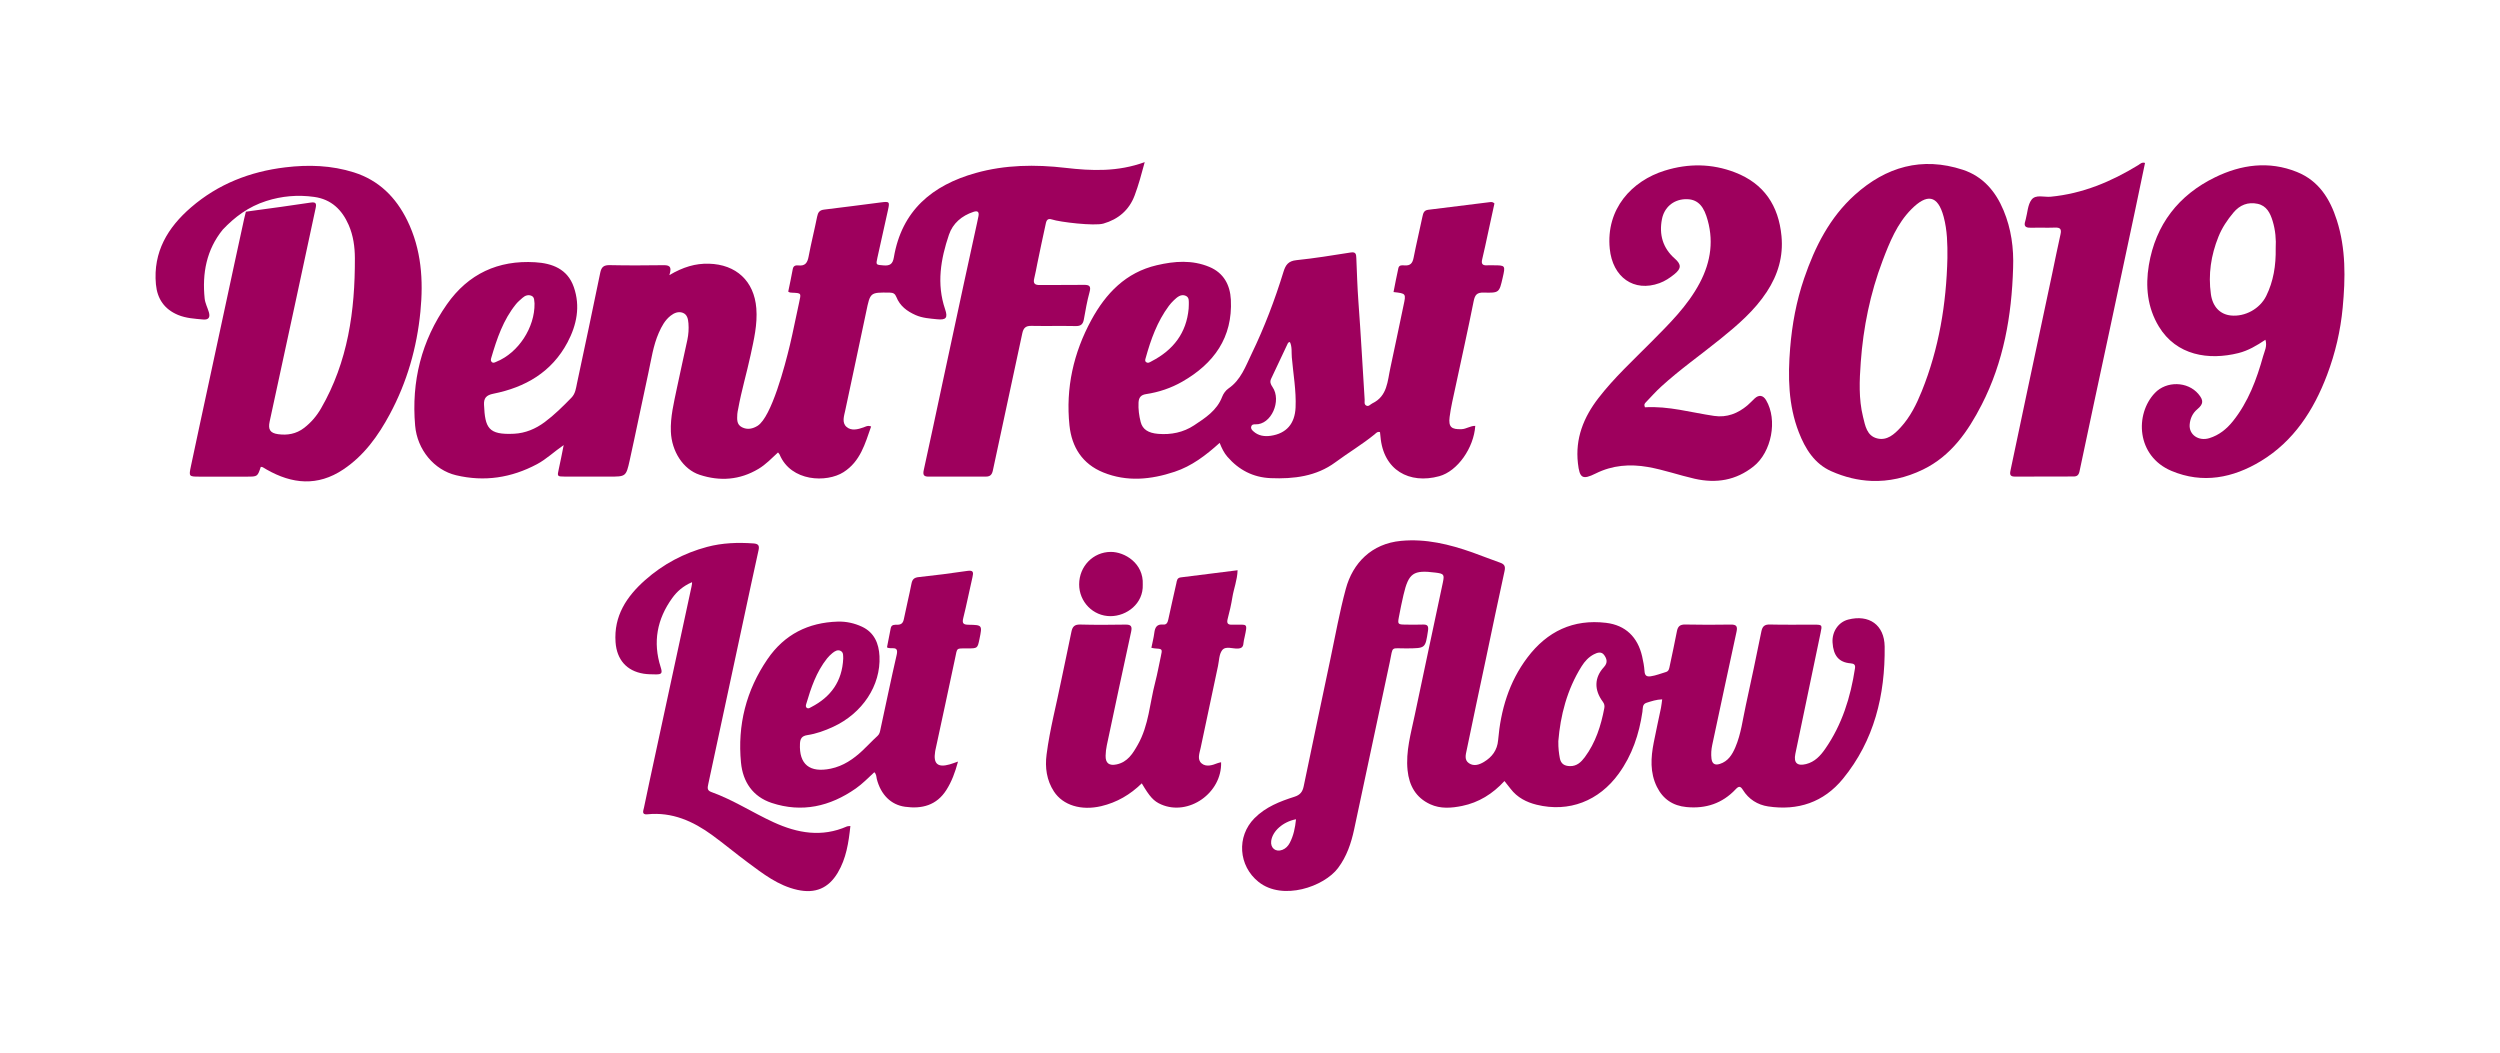 <?xml version="1.0" encoding="utf-8"?>
<!-- Generator: Adobe Illustrator 16.0.3, SVG Export Plug-In . SVG Version: 6.00 Build 0)  -->
<!DOCTYPE svg PUBLIC "-//W3C//DTD SVG 1.1//EN" "http://www.w3.org/Graphics/SVG/1.1/DTD/svg11.dtd">
<svg version="1.1" id="Vrstva_1" xmlns="http://www.w3.org/2000/svg" xmlns:xlink="http://www.w3.org/1999/xlink" x="0px" y="0px"
	 width="342.634px" height="144.349px" viewBox="-21.633 -23.46 342.634 144.349"
	 enable-background="new -21.633 -23.46 342.634 144.349" xml:space="preserve">
<g>
	<path fill="#9E005D" d="M111.118,62.164c-0.674-0.012-0.925-0.147-0.737-0.899c0.468-1.868,0.837-3.763,1.271-5.641
		c0.146-0.634,0.134-0.964-0.699-0.841c-2.213,0.328-4.433,0.611-6.657,0.847c-0.633,0.065-0.89,0.296-1.009,0.905
		c-0.315,1.619-0.715,3.225-1.039,4.843c-0.106,0.532-0.335,0.78-0.886,0.785c-0.359,0.003-0.809-0.054-0.915,0.461
		c-0.186,0.893-0.351,1.789-0.514,2.634c0.521,0.363,1.646-0.352,1.327,1.03c-0.781,3.387-1.48,6.791-2.218,10.188
		c-0.07,0.328-0.107,0.649-0.401,0.917c-0.714,0.646-1.366,1.362-2.07,2.021c-1.248,1.167-2.619,2.111-4.341,2.472
		c-2.897,0.603-4.366-0.583-4.224-3.429c0.034-0.68,0.252-1.051,1.004-1.165c1.227-0.185,2.399-0.609,3.529-1.13
		c4.026-1.854,6.558-5.674,6.365-9.684c-0.084-1.75-0.715-3.26-2.4-4.046c-1.029-0.479-2.157-0.733-3.312-0.698
		c-4.052,0.123-7.313,1.754-9.629,5.135c-2.938,4.287-4.136,9.051-3.64,14.197c0.254,2.623,1.613,4.659,4.196,5.516
		c4.159,1.377,8.004,0.494,11.539-1.977c0.925-0.647,1.712-1.465,2.539-2.229c0.309,0.303,0.264,0.639,0.338,0.93
		c0.554,2.15,1.935,3.534,3.868,3.805c2.324,0.328,4.332-0.198,5.665-2.297c0.722-1.135,1.195-2.389,1.598-3.896
		c-0.515,0.176-0.831,0.298-1.154,0.39c-1.621,0.462-2.248-0.088-1.985-1.731c0.011-0.067,0.02-0.137,0.035-0.204
		c0.902-4.205,1.823-8.405,2.705-12.615c0.313-1.497,0.119-1.34,1.723-1.349c1.354-0.006,1.354-0.004,1.62-1.295
		C112.999,62.218,112.999,62.195,111.118,62.164z M88.862,73.025c0.655-2.215,1.385-4.396,2.852-6.238
		c0.214-0.268,0.463-0.512,0.726-0.729c0.324-0.266,0.716-0.518,1.129-0.316c0.439,0.216,0.342,0.703,0.364,1.063
		c-0.144,3.12-1.697,5.259-4.383,6.644c-0.175,0.092-0.358,0.248-0.571,0.127C88.751,73.445,88.804,73.223,88.862,73.025z"/>
	<path fill="#9E005D" d="M130.597,52.18c-2.414,0.014-4.32,1.969-4.328,4.443c-0.009,2.387,1.896,4.367,4.294,4.363
		c2.239-0.004,4.523-1.731,4.423-4.328C135.122,53.723,132.494,52.168,130.597,52.18z"/>
	<path fill="#9E005D" d="M84.387,89.232c-2.878-1.319-5.544-3.076-8.541-4.147c-0.587-0.21-0.517-0.581-0.411-1.067
		c1.619-7.5,3.219-15.004,4.827-22.507c0.685-3.198,1.366-6.396,2.072-9.586c0.143-0.644-0.071-0.862-0.703-0.907
		c-2.144-0.15-4.271-0.08-6.355,0.477c-3.181,0.849-6.033,2.369-8.486,4.543c-2.533,2.244-4.317,4.904-4.058,8.527
		c0.171,2.373,1.51,3.935,3.845,4.307c0.541,0.086,1.1,0.087,1.65,0.096c0.838,0.014,0.954-0.165,0.688-0.992
		c-1.097-3.433-0.496-6.596,1.591-9.479c0.646-0.893,1.479-1.633,2.669-2.15c0.107-0.079-0.012,0.492-0.039,0.619
		c-1.666,7.736-3.336,15.473-5.005,23.21c-0.507,2.354-1.018,4.708-1.506,7.065c-0.078,0.382-0.376,0.988,0.469,0.902
		c3.396-0.346,6.27,0.944,8.917,2.879c1.64,1.199,3.202,2.504,4.835,3.715c2.1,1.557,4.165,3.179,6.814,3.764
		c2.434,0.537,4.247-0.209,5.524-2.352c1.157-1.94,1.487-4.098,1.734-6.399c-0.267,0.026-0.377,0.014-0.464,0.052
		C91.002,91.326,87.675,90.738,84.387,89.232z"/>
	<path fill="#9E005D" d="M231.68,61.451c-1.348,0.343-2.244,1.652-2.156,3.142c0.105,1.81,0.873,2.728,2.465,2.858
		c0.494,0.041,0.688,0.193,0.609,0.69c-0.605,3.962-1.773,7.72-4.086,11.042c-0.652,0.938-1.422,1.779-2.613,2.075
		c-1.205,0.301-1.729-0.153-1.475-1.392c1.139-5.526,2.295-11.053,3.457-16.575c0.232-1.104,0.244-1.134-0.844-1.138
		c-2.033-0.008-4.068,0.031-6.102-0.021c-0.744-0.021-1.025,0.265-1.166,0.948c-0.688,3.372-1.385,6.742-2.127,10.104
		c-0.43,1.946-0.652,3.948-1.449,5.799c-0.43,0.996-0.984,1.896-2.117,2.256c-0.707,0.226-1.066-0.047-1.146-0.735
		c-0.072-0.62-0.029-1.238,0.102-1.853c1.109-5.184,2.205-10.369,3.336-15.549c0.168-0.771-0.072-0.972-0.805-0.962
		c-2.066,0.029-4.139,0.042-6.205-0.007c-0.734-0.018-1.039,0.244-1.168,0.941c-0.297,1.591-0.658,3.168-0.984,4.755
		c-0.07,0.345-0.117,0.7-0.52,0.815c-0.693,0.199-1.361,0.483-2.086,0.584c-0.568,0.077-0.809-0.103-0.846-0.705
		c-0.045-0.683-0.176-1.365-0.33-2.035c-0.602-2.629-2.275-4.269-4.938-4.586c-4.498-0.537-8.07,1.162-10.779,4.75
		c-2.535,3.354-3.666,7.211-4.018,11.332c-0.115,1.375-0.834,2.315-1.939,2.98c-0.619,0.372-1.363,0.643-2.053,0.182
		c-0.674-0.451-0.443-1.192-0.316-1.806c0.857-4.181,1.756-8.353,2.639-12.526c0.846-4.009,1.674-8.021,2.553-12.021
		c0.146-0.658-0.033-0.938-0.629-1.145c-1.268-0.439-2.512-0.951-3.777-1.396c-3.166-1.118-6.385-1.904-9.789-1.583
		c-4.025,0.379-6.605,3.022-7.566,6.584c-0.854,3.159-1.428,6.381-2.104,9.579c-1.23,5.826-2.459,11.652-3.668,17.482
		c-0.154,0.746-0.482,1.176-1.256,1.422c-2.002,0.641-3.943,1.387-5.489,2.945c-2.484,2.508-2.193,6.535,0.563,8.73
		c3.295,2.627,8.975,0.654,10.891-1.903c1.189-1.586,1.801-3.399,2.207-5.295c1.639-7.642,3.248-15.285,4.883-22.926
		c0.492-2.312,0.033-1.853,2.424-1.882c2.469-0.029,2.449-0.01,2.811-2.393c0.096-0.626-0.014-0.904-0.695-0.874
		c-0.791,0.035-1.586,0.013-2.379,0.007c-1.047-0.009-1.098-0.059-0.91-1.041c0.191-1.015,0.395-2.028,0.631-3.033
		c0.705-3.006,1.34-3.439,4.383-3.053c1.152,0.148,1.244,0.248,1.01,1.361c-1.281,6.063-2.586,12.119-3.855,18.184
		c-0.52,2.488-1.246,4.955-0.98,7.547c0.215,2.101,1.131,3.748,3.107,4.658c1.41,0.648,2.912,0.525,4.363,0.229
		c2.281-0.468,4.193-1.651,5.807-3.413c0.303,0.382,0.582,0.722,0.848,1.072c0.902,1.19,2.197,1.841,3.557,2.174
		c4.447,1.092,8.547-0.52,11.248-4.246c1.848-2.544,2.807-5.419,3.258-8.495c0.066-0.456-0.041-1.038,0.555-1.229
		c0.674-0.215,1.354-0.445,2.152-0.471c-0.061,0.432-0.094,0.803-0.166,1.165c-0.326,1.585-0.684,3.164-0.992,4.753
		c-0.402,2.059-0.533,4.109,0.432,6.07c0.83,1.682,2.195,2.598,4.059,2.775c2.633,0.252,4.908-0.494,6.736-2.439
		c0.422-0.451,0.654-0.461,0.996,0.094c0.789,1.276,2.02,2.04,3.449,2.256c4.082,0.615,7.613-0.559,10.254-3.781
		c4.301-5.256,5.797-11.481,5.723-18.127C236.627,62.165,234.518,60.726,231.68,61.451z M155.139,92.051
		c-0.23,0.439-0.555,0.785-1.021,0.965c-0.912,0.35-1.656-0.251-1.529-1.223c0.18-1.346,1.594-2.62,3.402-2.973
		C155.867,90.017,155.649,91.07,155.139,92.051z M198.039,72.714c0.207,0.278,0.266,0.55,0.207,0.862
		c-0.455,2.42-1.189,4.733-2.678,6.74c-0.5,0.672-1.084,1.241-2.033,1.223c-0.762-0.016-1.244-0.315-1.389-1.09
		c-0.125-0.678-0.219-1.358-0.205-2.334c0.283-3.469,1.168-7.039,3.195-10.262c0.426-0.678,0.959-1.262,1.678-1.636
		c0.479-0.248,1.033-0.42,1.402,0.091c0.363,0.506,0.547,1.041-0.025,1.659C196.86,69.406,196.836,71.097,198.039,72.714z"/>
	<path fill="#9E005D" d="M148.941,63.877c0.432-2.006,0.383-1.7-1.4-1.725c-0.103,0-0.207-0.006-0.31,0
		c-0.629,0.035-0.759-0.229-0.6-0.826c0.26-0.963,0.479-1.938,0.638-2.924c0.193-1.201,0.672-2.355,0.714-3.707
		c-2.676,0.338-5.229,0.666-7.782,0.977c-0.525,0.063-0.532,0.445-0.613,0.813c-0.365,1.646-0.747,3.289-1.098,4.939
		c-0.088,0.418-0.234,0.762-0.706,0.715c-0.87-0.086-1.122,0.391-1.216,1.139c-0.085,0.678-0.259,1.343-0.401,2.043
		c0.177,0.033,0.307,0.074,0.439,0.082c1.093,0.068,1.087,0.065,0.854,1.115c-0.259,1.176-0.463,2.366-0.768,3.531
		c-0.748,2.857-0.875,5.885-2.377,8.546c-0.697,1.231-1.401,2.386-2.908,2.709c-1.028,0.222-1.539-0.174-1.512-1.192
		c0.013-0.479,0.067-0.965,0.168-1.435c1.098-5.185,2.199-10.367,3.328-15.544c0.159-0.729,0.013-1.003-0.769-0.99
		c-2.066,0.034-4.136,0.049-6.203-0.008c-0.794-0.021-1.073,0.294-1.216,1.014c-0.431,2.195-0.934,4.377-1.372,6.569
		c-0.68,3.407-1.583,6.772-2.027,10.228c-0.23,1.785,0.004,3.525,1.005,5.064c1.245,1.913,3.758,2.655,6.481,2.016
		c2.15-0.506,3.983-1.582,5.562-3.127c1.092,1.858,1.638,2.447,2.65,2.89c3.769,1.644,8.36-1.575,8.221-5.781
		c-0.17,0.043-0.343,0.067-0.498,0.131c-0.726,0.293-1.562,0.541-2.166,0.033c-0.652-0.544-0.293-1.401-0.138-2.138
		c0.792-3.734,1.58-7.473,2.375-11.209c0.158-0.737,0.149-1.617,0.567-2.166c0.475-0.623,1.418-0.193,2.153-0.232
		c0.536-0.029,0.735-0.242,0.772-0.736C148.811,64.416,148.883,64.146,148.941,63.877z"/>
	<path fill="#9E005D" d="M298.637,6.719c-0.932-2.916-2.453-5.395-5.467-6.61c-3.85-1.556-7.654-1.005-11.209,0.726
		c-5.002,2.434-8.162,6.478-9.088,12.047c-0.484,2.918-0.205,5.791,1.363,8.395c2.416,4.002,6.85,4.669,10.914,3.655
		c1.332-0.332,2.512-1.029,3.703-1.827c0.266,0.9-0.125,1.563-0.311,2.231c-0.891,3.201-2.037,6.293-4.146,8.931
		c-0.857,1.072-1.896,1.911-3.223,2.322c-1.482,0.461-2.834-0.476-2.703-1.889c0.074-0.799,0.395-1.53,1.045-2.072
		c0.854-0.712,0.885-1.218,0.15-2.087c-1.48-1.754-4.389-1.804-5.967-0.14c-2.762,2.907-2.541,8.646,2.275,10.677
		c4.285,1.806,8.441,0.966,12.242-1.334c4.512-2.729,7.252-6.969,9.086-11.822c1.125-2.977,1.846-6.054,2.141-9.228
		C299.821,14.657,299.889,10.636,298.637,6.719z M290.26,10.555c0.043,2.382-0.307,4.534-1.301,6.55
		c-0.869,1.761-2.908,2.878-4.852,2.673c-1.477-0.156-2.486-1.199-2.729-2.916c-0.381-2.713,0.012-5.334,1.031-7.871
		c0.492-1.228,1.215-2.31,2.059-3.315c0.867-1.038,1.982-1.487,3.309-1.205c1.24,0.264,1.734,1.277,2.063,2.358
		C290.227,8.089,290.328,9.392,290.26,10.555z"/>
	<path fill="#9E005D" d="M271.436-0.838c-3.711,2.272-7.637,3.923-12.029,4.341c-0.889,0.084-2.049-0.357-2.621,0.423
		c-0.514,0.697-0.539,1.752-0.779,2.65c-0.025,0.099-0.047,0.201-0.078,0.299c-0.205,0.633,0.031,0.886,0.686,0.873
		c1.139-0.022,2.277,0.025,3.412-0.015c0.725-0.026,0.898,0.228,0.742,0.917c-0.404,1.777-0.752,3.568-1.131,5.353
		c-1.172,5.521-2.348,11.039-3.518,16.56c-0.729,3.435-1.445,6.871-2.174,10.306c-0.105,0.501-0.244,0.994,0.549,0.992
		c2.689-0.007,5.379-0.006,8.068-0.016c0.455-0.002,0.697-0.172,0.811-0.705c1.326-6.333,2.693-12.656,4.047-18.983
		c1.178-5.52,2.354-11.039,3.525-16.559c0.477-2.243,0.939-4.487,1.406-6.727C271.906-1.264,271.688-0.994,271.436-0.838z"/>
	<path fill="#9E005D" d="M197.069,41.43c2.283-1.137,4.674-1.318,7.146-0.888c2.176,0.379,4.258,1.125,6.406,1.611
		c2.961,0.669,5.662,0.229,8.08-1.691c2.471-1.964,3.318-6.373,1.715-9.077c-0.408-0.688-0.986-0.775-1.57-0.231
		c-0.328,0.306-0.631,0.641-0.971,0.93c-1.32,1.118-2.826,1.715-4.578,1.459c-3.158-0.461-6.26-1.381-9.488-1.181
		c-0.162-0.393-0.012-0.543,0.133-0.691c0.693-0.718,1.355-1.471,2.094-2.144c2.572-2.352,5.432-4.353,8.135-6.542
		c2.363-1.911,4.658-3.874,6.35-6.458c1.531-2.337,2.271-4.848,2.006-7.634c-0.396-4.165-2.385-7.19-6.373-8.726
		c-3.17-1.221-6.398-1.246-9.621-0.244c-4.51,1.401-8.084,5.229-7.543,10.707c0.385,3.901,3.305,5.996,6.818,4.715
		c0.748-0.272,1.41-0.713,2.031-1.214c0.969-0.78,0.988-1.337,0.072-2.141c-1.658-1.455-2.178-3.303-1.766-5.416
		c0.311-1.597,1.529-2.628,3.084-2.728c1.484-0.094,2.432,0.587,3.004,2.302c1.064,3.185,0.646,6.231-0.912,9.176
		c-1.672,3.162-4.193,5.613-6.666,8.112c-2.471,2.498-5.07,4.876-7.225,7.675c-2.029,2.635-3.186,5.518-2.803,8.923
		C194.856,42.075,195.233,42.344,197.069,41.43z"/>
	<path fill="#9E005D" d="M34.181,6.746c-1.552-3.164-3.886-5.5-7.311-6.58c-3.072-0.969-6.203-1.075-9.396-0.691
		C12.623,0.058,8.26,1.765,4.557,4.956c-3.192,2.751-5.228,6.11-4.821,10.55c0.184,2.004,1.168,3.418,3.025,4.194
		c1.097,0.459,2.274,0.521,3.44,0.628c0.794,0.072,0.989-0.324,0.789-1.008c-0.184-0.627-0.51-1.233-0.575-1.869
		c-0.35-3.443,0.242-6.675,2.477-9.436c1.637-1.732,3.523-3.147,5.965-3.928c2.119-0.677,4.309-0.877,6.574-0.559
		c2.346,0.328,3.809,1.756,4.723,3.845c0.632,1.448,0.844,3,0.85,4.544c0.027,7.21-0.949,14.21-4.635,20.589
		c-0.606,1.052-1.383,1.965-2.36,2.706c-1.057,0.801-2.253,1.008-3.521,0.835c-1.09-0.147-1.402-0.633-1.166-1.728
		c1.18-5.48,2.373-10.958,3.554-16.438c0.921-4.27,1.829-8.543,2.749-12.813c0.129-0.601,0.069-0.881-0.693-0.763
		c-2.685,0.417-5.38,0.764-8.072,1.136c-0.114,0.017-0.796,0.114-0.796,0.114s-0.192,0.771-0.238,0.983
		c-0.425,1.95-0.85,3.899-1.27,5.851C9.368,17.904,8.183,23.42,6.998,28.936c-0.824,3.835-1.659,7.668-2.467,11.507
		c-0.298,1.412-0.27,1.421,1.173,1.422c2.171,0.002,4.343,0.001,6.516,0c1.444,0,1.444-0.002,1.891-1.343
		c0.134,0.025,0.209,0.021,0.266,0.053c0.181,0.098,0.353,0.213,0.53,0.314c3.498,1.997,6.99,2.337,10.496,0
		c2.867-1.911,4.796-4.618,6.389-7.583c2.359-4.39,3.708-9.096,4.194-14.054C36.409,14.932,36.127,10.713,34.181,6.746z"/>
	<path fill="#9E005D" d="M126.913,20.324c0.228-1.252,0.437-2.515,0.778-3.737c0.238-0.851-0.027-1.017-0.807-1.004
		c-1.999,0.034-3.999-0.008-5.999,0.021c-0.699,0.011-0.948-0.215-0.771-0.917c0.17-0.665,0.279-1.348,0.419-2.021
		c0.366-1.752,0.723-3.505,1.112-5.251c0.099-0.441,0.15-1.052,0.892-0.798c1.06,0.361,5.815,0.925,7.06,0.565
		c2.026-0.583,3.52-1.834,4.28-3.862c0.535-1.425,0.928-2.886,1.377-4.559c-3.714,1.353-7.274,1.199-10.857,0.785
		c-4.138-0.479-8.256-0.43-12.3,0.704c-5.977,1.676-10.137,5.151-11.223,11.563c-0.152,0.904-0.523,1.172-1.398,1.103
		c-1.065-0.084-1.083-0.048-0.858-1.056c0.487-2.184,0.974-4.366,1.454-6.552c0.247-1.122,0.202-1.176-0.967-1.028
		c-2.596,0.325-5.188,0.683-7.786,0.986c-0.647,0.076-0.849,0.396-0.965,0.981c-0.363,1.822-0.822,3.625-1.164,5.45
		c-0.158,0.848-0.46,1.327-1.404,1.221c-0.324-0.036-0.681,0.01-0.767,0.494c-0.185,1.043-0.415,2.078-0.623,3.098
		c0.126,0.063,0.184,0.107,0.248,0.12c0.101,0.021,0.205,0.021,0.308,0.026c1.25,0.054,1.229,0.051,0.943,1.325
		c-0.438,1.946-0.804,3.91-1.269,5.851c-0.682,2.845-2.512,9.807-4.407,11.055c-0.666,0.417-1.408,0.595-2.16,0.211
		c-0.771-0.393-0.666-1.131-0.64-1.817c0.011-0.239,0.077-0.476,0.12-0.712c0.445-2.476,1.167-4.887,1.695-7.342
		c0.455-2.118,0.966-4.235,0.79-6.437c-0.298-3.74-2.771-6.011-6.501-6.108c-1.854-0.048-3.517,0.449-5.416,1.563
		c0.44-1.327-0.153-1.37-0.923-1.359c-2.413,0.032-4.828,0.045-7.24-0.008c-0.807-0.017-1.148,0.236-1.31,1.031
		c-1.035,5.058-2.108,10.108-3.186,15.159c-0.147,0.693-0.211,1.412-0.769,1.983c-1.157,1.187-2.33,2.351-3.661,3.342
		c-1.246,0.928-2.653,1.516-4.193,1.593c-3.544,0.177-3.979-0.796-4.122-3.979c-0.04-0.894,0.302-1.312,1.267-1.504
		c4.386-0.873,8.011-2.96,10.173-7.035c1.264-2.383,1.787-4.934,0.865-7.585c-0.867-2.495-2.974-3.261-5.303-3.401
		c-5.057-0.308-9.153,1.58-12.087,5.764c-3.502,4.994-4.88,10.571-4.357,16.622c0.284,3.311,2.606,6.091,5.61,6.806
		c3.892,0.925,7.574,0.355,11.092-1.516c1.286-0.685,2.323-1.702,3.656-2.616c-0.239,1.182-0.43,2.219-0.663,3.246
		c-0.234,1.043-0.244,1.064,0.796,1.07c2.034,0.01,4.068,0.003,6.104,0.003c2.266,0,2.313,0.011,2.805-2.203
		c0.886-3.998,1.692-8.015,2.566-12.015c0.402-1.846,0.657-3.734,1.425-5.484c0.389-0.887,0.845-1.74,1.628-2.355
		c0.483-0.378,1.058-0.609,1.641-0.402c0.632,0.225,0.75,0.855,0.798,1.455c0.059,0.759,0.007,1.521-0.15,2.264
		c-0.47,2.223-0.987,4.435-1.444,6.66c-0.401,1.953-0.896,3.894-0.816,5.919c0.104,2.672,1.665,5.168,3.954,5.917
		c2.771,0.907,5.486,0.721,8.052-0.815c1.01-0.604,1.808-1.45,2.679-2.253c0.106,0.137,0.186,0.205,0.221,0.291
		c1.562,3.742,6.463,3.874,8.758,2.409c2.312-1.475,2.95-3.899,3.782-6.259c-0.47-0.181-0.746,0.02-1.02,0.118
		c-0.806,0.288-1.695,0.517-2.356-0.066c-0.66-0.584-0.334-1.484-0.172-2.249c0.952-4.512,1.935-9.018,2.875-13.533
		c0.556-2.666,0.53-2.653,3.214-2.617c0.495,0.008,0.742,0.154,0.919,0.602c0.487,1.233,1.467,1.958,2.641,2.477
		c0.936,0.414,1.938,0.471,2.929,0.573c1.257,0.131,1.507-0.202,1.107-1.377c-1.182-3.47-0.6-6.876,0.528-10.205
		c0.527-1.558,1.75-2.606,3.358-3.137c0.567-0.187,0.796-0.017,0.692,0.573c-0.056,0.305-0.124,0.607-0.19,0.91
		c-0.616,2.824-1.237,5.647-1.846,8.474c-0.974,4.507-1.938,9.016-2.904,13.523c-0.851,3.972-1.686,7.944-2.561,11.909
		c-0.142,0.642-0.012,0.901,0.656,0.899c2.62-0.012,5.24-0.007,7.86-0.005c0.569,0,0.829-0.246,0.954-0.836
		c1.329-6.262,2.701-12.514,4.028-18.775c0.156-0.739,0.453-1.059,1.23-1.045c2.034,0.037,4.069-0.013,6.103,0.025
		C126.494,21.243,126.795,20.978,126.913,20.324z M45.702,25.565c0.769-2.616,1.634-5.191,3.389-7.351
		c0.258-0.316,0.581-0.582,0.889-0.856c0.358-0.322,0.808-0.469,1.241-0.271c0.439,0.201,0.345,0.701,0.405,1.044
		c0.054,3.296-2.221,6.764-5.199,7.974c-0.213,0.087-0.445,0.256-0.67,0.045C45.583,25.985,45.646,25.754,45.702,25.565z"/>
	<path fill="#9E005D" d="M127.936,20.405c-2.439,4.486-3.528,9.32-2.995,14.434c0.311,2.984,1.767,5.287,4.627,6.448
		c3.255,1.32,6.537,0.993,9.793-0.092c2.337-0.778,4.247-2.228,6.164-3.957c0.303,0.767,0.608,1.382,1.063,1.905
		c1.567,1.807,3.517,2.828,5.931,2.929c3.166,0.131,6.26-0.249,8.857-2.168c1.771-1.31,3.67-2.438,5.379-3.83
		c0.199-0.162,0.383-0.421,0.746-0.312c0.021,0.19,0.045,0.392,0.063,0.592c0.383,4.652,3.98,6.567,8.051,5.453
		c2.529-0.691,4.744-3.9,4.943-6.899c-0.668-0.019-1.219,0.428-1.877,0.452c-1.379,0.052-1.813-0.288-1.641-1.659
		c0.172-1.361,0.502-2.703,0.787-4.048c0.838-3.938,1.721-7.866,2.506-11.815c0.174-0.878,0.443-1.224,1.379-1.198
		c2.129,0.057,2.131,0.011,2.596-2.011c0.398-1.729,0.398-1.729-1.326-1.729c-0.275,0-0.553-0.014-0.828,0.003
		c-0.609,0.034-0.797-0.209-0.65-0.813c0.293-1.204,0.541-2.418,0.805-3.629c0.297-1.367,0.594-2.735,0.877-4.038
		c-0.266-0.256-0.48-0.196-0.68-0.172c-2.801,0.344-5.602,0.7-8.402,1.042c-0.566,0.069-0.684,0.447-0.783,0.925
		c-0.391,1.886-0.848,3.759-1.215,5.65c-0.145,0.739-0.438,1.104-1.225,1.049c-0.313-0.023-0.76-0.087-0.861,0.366
		c-0.246,1.088-0.447,2.184-0.666,3.285c1.742,0.197,1.725,0.193,1.361,1.879c-0.607,2.824-1.162,5.662-1.787,8.482
		c-0.406,1.833-0.395,3.903-2.48,4.896c-0.27,0.128-0.484,0.474-0.822,0.306c-0.34-0.168-0.211-0.543-0.23-0.835
		c-0.283-4.469-0.523-8.941-0.854-13.407c-0.146-1.996-0.205-3.991-0.287-5.988c-0.02-0.503-0.059-0.865-0.75-0.758
		c-2.482,0.389-4.965,0.799-7.463,1.055c-1.102,0.112-1.48,0.649-1.77,1.593c-1.184,3.854-2.617,7.621-4.372,11.251
		c-0.828,1.713-1.467,3.576-3.167,4.74c-0.377,0.258-0.701,0.71-0.865,1.142c-0.714,1.876-2.307,2.89-3.844,3.908
		c-1.469,0.973-3.165,1.318-4.94,1.169c-1.349-0.113-2.126-0.617-2.383-1.621c-0.223-0.869-0.339-1.755-0.295-2.662
		c0.034-0.69,0.314-1.055,1.035-1.164c1.75-0.264,3.422-0.827,4.955-1.703c4.335-2.478,6.927-6.05,6.664-11.235
		c-0.102-2.003-0.964-3.666-2.945-4.494c-2.363-0.987-4.781-0.798-7.2-0.234C132.658,13.878,129.921,16.755,127.936,20.405z
		 M149.849,35.017c0.074-0.297,0.314-0.332,0.566-0.32c2.184,0.087,3.637-3.247,2.352-5.12c-0.252-0.368-0.396-0.691-0.184-1.135
		c0.758-1.578,1.494-3.167,2.24-4.751c0.055-0.118,0.102-0.255,0.334-0.271c0.313,0.654,0.199,1.396,0.258,2.089
		c0.195,2.29,0.617,4.568,0.516,6.879c-0.098,2.23-1.262,3.563-3.393,3.877c-0.875,0.128-1.719,0.008-2.407-0.627
		C149.957,35.477,149.779,35.292,149.849,35.017z M135.389,25.598c0.701-2.533,1.584-4.989,3.17-7.131
		c0.204-0.274,0.438-0.534,0.686-0.771c0.458-0.437,0.994-0.907,1.64-0.612c0.255,0.116,0.355,0.306,0.393,0.531
		c0.05,0.308,0.004,1.159-0.002,1.229c-0.302,3.318-2.092,5.666-5.071,7.204c-0.232,0.121-0.479,0.325-0.757,0.121
		C135.239,26.015,135.335,25.792,135.389,25.598z"/>
	<path fill="#9E005D" d="M252.965,5.382c-1.09-2.617-2.83-4.671-5.588-5.575c-5.6-1.834-10.529-0.401-14.797,3.438
		c-3.439,3.095-5.467,7.109-6.945,11.434c-1.068,3.114-1.66,6.329-1.924,9.589c-0.313,3.896-0.258,7.786,1.188,11.512
		c0.883,2.273,2.146,4.317,4.447,5.341c1.832,0.814,3.674,1.257,5.512,1.33c2.369,0.093,4.73-0.427,7.059-1.555
		c3.852-1.865,6.17-5.231,8.043-8.879c3.012-5.865,4.119-12.212,4.311-18.742C254.373,10.549,254.016,7.903,252.965,5.382z
		 M241.752,30.159c-0.721,1.79-1.578,3.53-2.906,4.971c-0.859,0.932-1.852,1.836-3.209,1.495c-1.42-0.356-1.635-1.746-1.932-2.942
		c-0.613-2.478-0.494-5.011-0.313-7.515c0.344-4.76,1.293-9.412,2.988-13.886c0.967-2.548,1.994-5.103,3.953-7.073
		c2.1-2.112,3.604-2.013,4.422,1.049c0.496,1.853,0.529,3.745,0.512,5.644C245.121,18.183,244.114,24.306,241.752,30.159z"/>
</g>
</svg>

